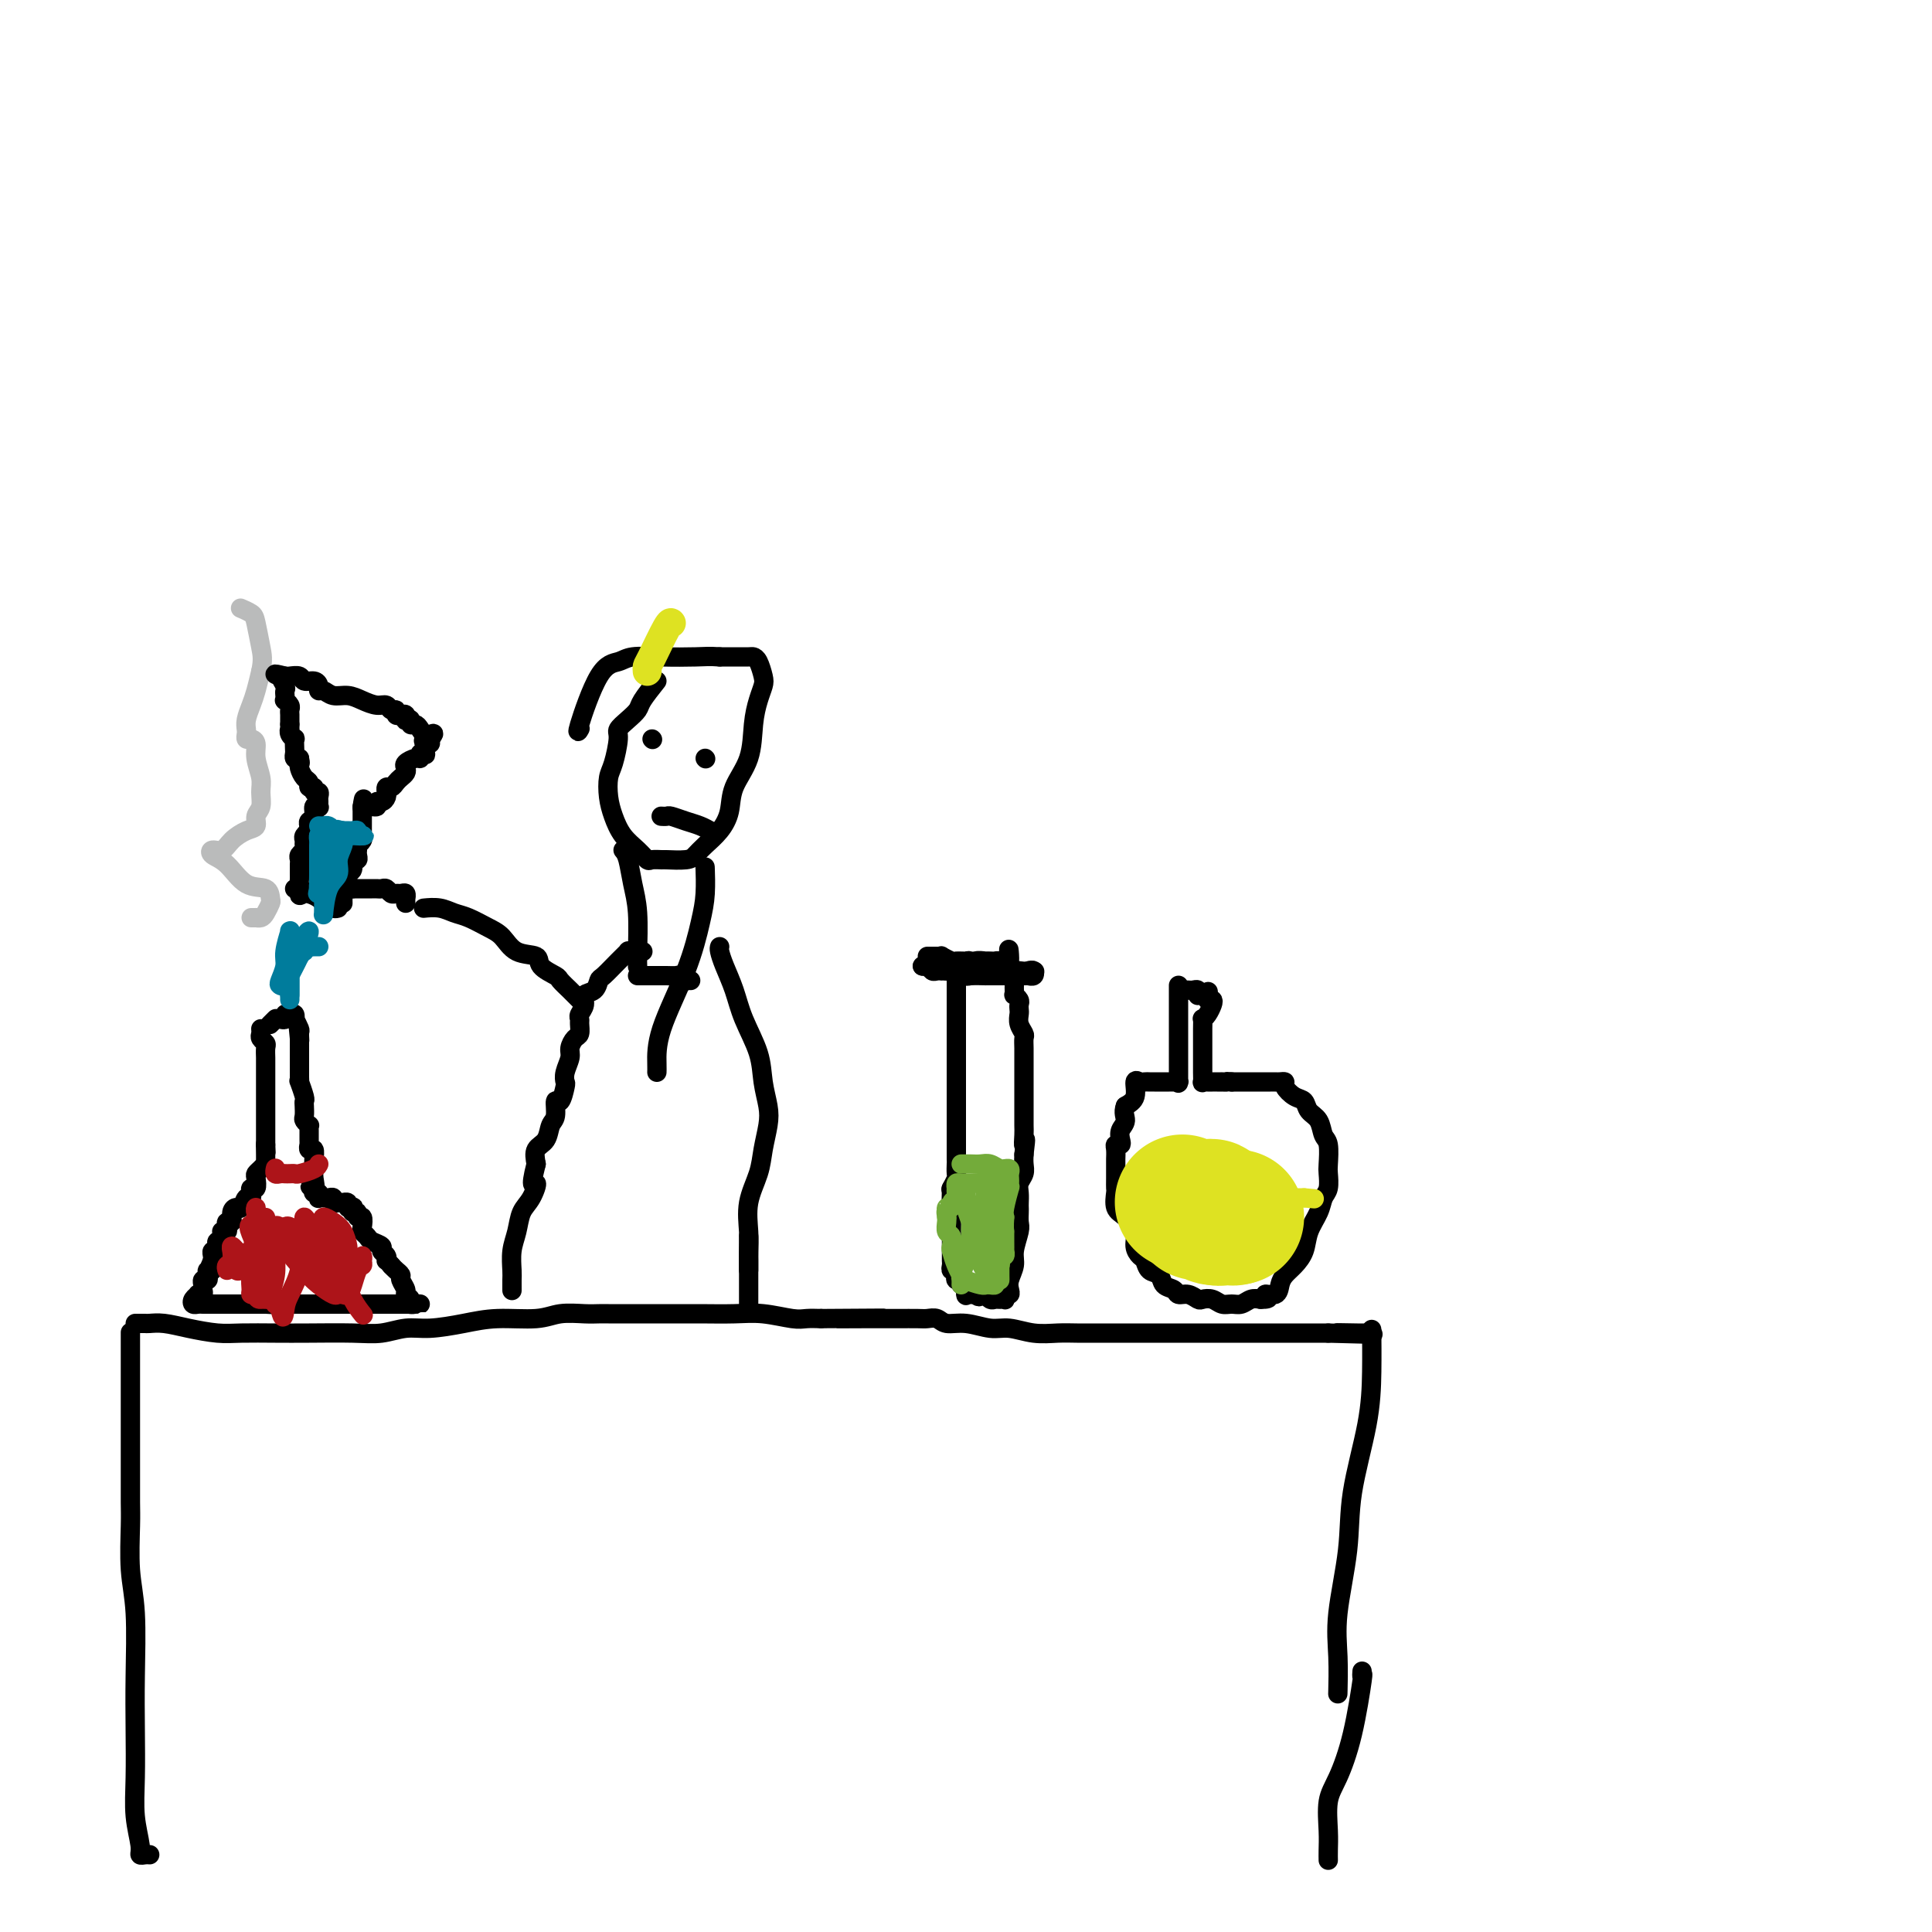 <svg viewBox='0 0 400 400' version='1.1' xmlns='http://www.w3.org/2000/svg' xmlns:xlink='http://www.w3.org/1999/xlink'><g fill='none' stroke='#000000' stroke-width='4' stroke-linecap='round' stroke-linejoin='round'><path d='M31,384c-0.301,-0.025 -0.603,-0.049 -1,0c-0.397,0.049 -0.891,0.173 -1,0c-0.109,-0.173 0.167,-0.643 0,-2c-0.167,-1.357 -0.776,-3.599 -1,-6c-0.224,-2.401 -0.064,-4.959 0,-8c0.064,-3.041 0.031,-6.564 0,-10c-0.031,-3.436 -0.061,-6.784 0,-11c0.061,-4.216 0.212,-9.300 0,-13c-0.212,-3.700 -0.789,-6.017 -1,-9c-0.211,-2.983 -0.057,-6.631 0,-9c0.057,-2.369 0.015,-3.459 0,-5c-0.015,-1.541 -0.004,-3.534 0,-5c0.004,-1.466 0.001,-2.403 0,-4c-0.001,-1.597 -0.000,-3.852 0,-6c0.000,-2.148 0.000,-4.189 0,-6c-0.000,-1.811 -0.000,-3.393 0,-5c0.000,-1.607 0.000,-3.240 0,-4c-0.000,-0.760 -0.000,-0.648 0,-1c0.000,-0.352 0.000,-1.166 0,-2c-0.000,-0.834 -0.000,-1.686 0,-2c0.000,-0.314 0.000,-0.090 0,0c-0.000,0.090 -0.000,0.045 0,0'/><path d='M28,274c0.323,0.002 0.647,0.003 1,0c0.353,-0.003 0.737,-0.011 1,0c0.263,0.011 0.405,0.041 1,0c0.595,-0.041 1.641,-0.155 3,0c1.359,0.155 3.030,0.577 5,1c1.970,0.423 4.238,0.845 6,1c1.762,0.155 3.019,0.043 5,0c1.981,-0.043 4.686,-0.015 7,0c2.314,0.015 4.237,0.019 7,0c2.763,-0.019 6.365,-0.060 9,0c2.635,0.060 4.301,0.222 6,0c1.699,-0.222 3.430,-0.829 5,-1c1.570,-0.171 2.978,0.094 5,0c2.022,-0.094 4.660,-0.547 7,-1c2.340,-0.453 4.384,-0.906 7,-1c2.616,-0.094 5.804,0.171 8,0c2.196,-0.171 3.401,-0.778 5,-1c1.599,-0.222 3.594,-0.060 5,0c1.406,0.060 2.224,0.016 3,0c0.776,-0.016 1.512,-0.004 2,0c0.488,0.004 0.730,0.001 1,0c0.270,-0.001 0.569,-0.000 1,0c0.431,0.000 0.995,0.000 2,0c1.005,-0.000 2.451,-0.001 4,0c1.549,0.001 3.202,0.004 5,0c1.798,-0.004 3.741,-0.015 6,0c2.259,0.015 4.835,0.057 7,0c2.165,-0.057 3.921,-0.211 6,0c2.079,0.211 4.483,0.788 6,1c1.517,0.212 2.148,0.061 3,0c0.852,-0.061 1.926,-0.030 3,0'/><path d='M170,273c22.913,-0.155 9.197,-0.042 5,0c-4.197,0.042 1.126,0.011 4,0c2.874,-0.011 3.298,-0.004 4,0c0.702,0.004 1.681,0.005 3,0c1.319,-0.005 2.977,-0.017 4,0c1.023,0.017 1.411,0.061 2,0c0.589,-0.061 1.381,-0.228 2,0c0.619,0.228 1.067,0.849 2,1c0.933,0.151 2.353,-0.170 4,0c1.647,0.170 3.521,0.830 5,1c1.479,0.170 2.562,-0.151 4,0c1.438,0.151 3.231,0.772 5,1c1.769,0.228 3.515,0.061 5,0c1.485,-0.061 2.710,-0.016 4,0c1.290,0.016 2.645,0.004 4,0c1.355,-0.004 2.711,-0.001 4,0c1.289,0.001 2.512,0.000 4,0c1.488,-0.000 3.241,-0.000 5,0c1.759,0.000 3.523,0.000 5,0c1.477,-0.000 2.665,-0.000 4,0c1.335,0.000 2.816,0.000 4,0c1.184,-0.000 2.071,-0.000 3,0c0.929,0.000 1.900,0.000 3,0c1.100,-0.000 2.328,-0.000 3,0c0.672,0.000 0.788,0.000 1,0c0.212,-0.000 0.519,-0.000 1,0c0.481,0.000 1.137,0.000 2,0c0.863,-0.000 1.932,-0.000 3,0c1.068,0.000 2.134,0.000 3,0c0.866,-0.000 1.533,-0.000 2,0c0.467,0.000 0.733,0.000 1,0'/><path d='M275,276c16.790,0.464 6.264,0.124 3,0c-3.264,-0.124 0.733,-0.033 3,0c2.267,0.033 2.803,0.009 3,0c0.197,-0.009 0.056,-0.003 0,0c-0.056,0.003 -0.028,0.001 0,0'/><path d='M284,276c-0.007,-0.666 -0.014,-1.333 0,0c0.014,1.333 0.049,4.664 0,8c-0.049,3.336 -0.181,6.675 -1,11c-0.819,4.325 -2.325,9.636 -3,14c-0.675,4.364 -0.521,7.780 -1,12c-0.479,4.220 -1.592,9.245 -2,13c-0.408,3.755 -0.110,6.242 0,9c0.110,2.758 0.031,5.788 0,7c-0.031,1.212 -0.016,0.606 0,0'/><path d='M282,346c-0.041,0.578 -0.081,1.156 0,1c0.081,-0.156 0.285,-1.046 0,1c-0.285,2.046 -1.057,7.027 -2,11c-0.943,3.973 -2.057,6.939 -3,9c-0.943,2.061 -1.717,3.218 -2,5c-0.283,1.782 -0.076,4.189 0,6c0.076,1.811 0.020,3.026 0,4c-0.020,0.974 -0.006,1.707 0,2c0.006,0.293 0.003,0.147 0,0'/><path d='M54,213c0.030,0.335 0.061,0.671 0,1c-0.061,0.329 -0.212,0.652 0,1c0.212,0.348 0.789,0.722 1,1c0.211,0.278 0.057,0.459 0,1c-0.057,0.541 -0.015,1.442 0,2c0.015,0.558 0.004,0.775 0,1c-0.004,0.225 -0.001,0.459 0,1c0.001,0.541 0.000,1.387 0,2c-0.000,0.613 -0.000,0.991 0,1c0.000,0.009 0.000,-0.352 0,0c-0.000,0.352 -0.000,1.418 0,2c0.000,0.582 0.000,0.681 0,1c-0.000,0.319 -0.000,0.859 0,1c0.000,0.141 0.000,-0.117 0,0c-0.000,0.117 -0.000,0.610 0,1c0.000,0.390 0.000,0.678 0,1c-0.000,0.322 -0.000,0.678 0,1c0.000,0.322 0.000,0.611 0,1c-0.000,0.389 -0.000,0.878 0,1c0.000,0.122 0.000,-0.122 0,0c-0.000,0.122 -0.000,0.610 0,1c0.000,0.390 0.000,0.682 0,1c-0.000,0.318 -0.000,0.662 0,1c0.000,0.338 0.000,0.669 0,1'/><path d='M55,237c0.155,3.603 0.042,0.611 0,0c-0.042,-0.611 -0.014,1.160 0,2c0.014,0.840 0.014,0.750 0,1c-0.014,0.250 -0.043,0.839 0,1c0.043,0.161 0.156,-0.107 0,0c-0.156,0.107 -0.581,0.588 -1,1c-0.419,0.412 -0.830,0.754 -1,1c-0.170,0.246 -0.097,0.396 0,1c0.097,0.604 0.219,1.662 0,2c-0.219,0.338 -0.780,-0.045 -1,0c-0.220,0.045 -0.100,0.519 0,1c0.100,0.481 0.180,0.968 0,1c-0.180,0.032 -0.622,-0.390 -1,0c-0.378,0.390 -0.694,1.592 -1,2c-0.306,0.408 -0.604,0.021 -1,0c-0.396,-0.021 -0.890,0.324 -1,1c-0.110,0.676 0.163,1.684 0,2c-0.163,0.316 -0.762,-0.060 -1,0c-0.238,0.060 -0.117,0.555 0,1c0.117,0.445 0.228,0.841 0,1c-0.228,0.159 -0.797,0.080 -1,0c-0.203,-0.080 -0.041,-0.162 0,0c0.041,0.162 -0.041,0.569 0,1c0.041,0.431 0.203,0.885 0,1c-0.203,0.115 -0.772,-0.110 -1,0c-0.228,0.110 -0.113,0.554 0,1c0.113,0.446 0.226,0.893 0,1c-0.226,0.107 -0.792,-0.125 -1,0c-0.208,0.125 -0.060,0.607 0,1c0.060,0.393 0.030,0.696 0,1'/><path d='M44,261c-1.718,3.875 -0.512,1.564 0,1c0.512,-0.564 0.329,0.619 0,1c-0.329,0.381 -0.806,-0.038 -1,0c-0.194,0.038 -0.105,0.535 0,1c0.105,0.465 0.225,0.899 0,1c-0.225,0.101 -0.796,-0.130 -1,0c-0.204,0.130 -0.040,0.623 0,1c0.040,0.377 -0.046,0.640 0,1c0.046,0.360 0.222,0.818 0,1c-0.222,0.182 -0.841,0.087 -1,0c-0.159,-0.087 0.143,-0.167 0,0c-0.143,0.167 -0.729,0.581 -1,1c-0.271,0.419 -0.226,0.844 0,1c0.226,0.156 0.633,0.042 1,0c0.367,-0.042 0.692,-0.011 1,0c0.308,0.011 0.597,0.003 1,0c0.403,-0.003 0.919,-0.001 1,0c0.081,0.001 -0.274,0.000 0,0c0.274,-0.000 1.176,-0.000 2,0c0.824,0.000 1.569,0.000 2,0c0.431,-0.000 0.549,-0.000 1,0c0.451,0.000 1.234,0.000 2,0c0.766,-0.000 1.514,-0.000 2,0c0.486,0.000 0.710,0.000 1,0c0.290,-0.000 0.645,-0.000 1,0'/><path d='M55,270c2.483,0.155 1.190,0.041 1,0c-0.190,-0.041 0.721,-0.011 1,0c0.279,0.011 -0.075,0.003 0,0c0.075,-0.003 0.580,-0.001 1,0c0.420,0.001 0.757,0.000 1,0c0.243,-0.000 0.394,-0.000 1,0c0.606,0.000 1.668,0.000 2,0c0.332,-0.000 -0.064,-0.000 0,0c0.064,0.000 0.590,0.000 1,0c0.410,-0.000 0.705,-0.000 1,0c0.295,0.000 0.589,0.000 1,0c0.411,-0.000 0.940,-0.000 1,0c0.060,0.000 -0.349,0.000 0,0c0.349,-0.000 1.454,-0.000 2,0c0.546,0.000 0.532,0.000 1,0c0.468,-0.000 1.417,-0.000 2,0c0.583,0.000 0.800,0.000 1,0c0.200,-0.000 0.382,-0.000 1,0c0.618,0.000 1.671,0.000 2,0c0.329,-0.000 -0.067,-0.000 0,0c0.067,0.000 0.596,0.000 1,0c0.404,-0.000 0.682,-0.000 1,0c0.318,0.000 0.676,0.000 1,0c0.324,0.000 0.613,0.000 1,0c0.387,0.000 0.874,0.000 1,0c0.126,0.000 -0.107,0.000 0,0c0.107,0.000 0.553,0.000 1,0'/><path d='M81,270c4.201,-0.000 1.703,-0.000 1,0c-0.703,0.000 0.391,0.000 1,0c0.609,-0.000 0.735,-0.000 1,0c0.265,0.000 0.669,0.001 1,0c0.331,-0.001 0.587,-0.003 1,0c0.413,0.003 0.982,0.012 1,0c0.018,-0.012 -0.516,-0.044 -1,0c-0.484,0.044 -0.918,0.163 -1,0c-0.082,-0.163 0.189,-0.607 0,-1c-0.189,-0.393 -0.838,-0.735 -1,-1c-0.162,-0.265 0.164,-0.452 0,-1c-0.164,-0.548 -0.817,-1.456 -1,-2c-0.183,-0.544 0.105,-0.723 0,-1c-0.105,-0.277 -0.601,-0.650 -1,-1c-0.399,-0.350 -0.699,-0.675 -1,-1'/><path d='M81,262c-1.173,-1.416 -1.106,-0.957 -1,-1c0.106,-0.043 0.250,-0.589 0,-1c-0.250,-0.411 -0.894,-0.688 -1,-1c-0.106,-0.312 0.325,-0.660 0,-1c-0.325,-0.340 -1.407,-0.673 -2,-1c-0.593,-0.327 -0.699,-0.647 -1,-1c-0.301,-0.353 -0.798,-0.740 -1,-1c-0.202,-0.260 -0.110,-0.394 0,-1c0.110,-0.606 0.240,-1.683 0,-2c-0.240,-0.317 -0.848,0.125 -1,0c-0.152,-0.125 0.151,-0.817 0,-1c-0.151,-0.183 -0.757,0.143 -1,0c-0.243,-0.143 -0.122,-0.756 0,-1c0.122,-0.244 0.244,-0.118 0,0c-0.244,0.118 -0.853,0.227 -1,0c-0.147,-0.227 0.167,-0.792 0,-1c-0.167,-0.208 -0.814,-0.060 -1,0c-0.186,0.060 0.091,0.030 0,0c-0.091,-0.030 -0.549,-0.061 -1,0c-0.451,0.061 -0.895,0.212 -1,0c-0.105,-0.212 0.129,-0.788 0,-1c-0.129,-0.212 -0.622,-0.061 -1,0c-0.378,0.061 -0.641,0.031 -1,0c-0.359,-0.031 -0.814,-0.064 -1,0c-0.186,0.064 -0.101,0.223 0,0c0.101,-0.223 0.220,-0.829 0,-1c-0.220,-0.171 -0.777,0.094 -1,0c-0.223,-0.094 -0.111,-0.547 0,-1'/><path d='M65,246c-1.547,-0.836 -0.415,0.076 0,0c0.415,-0.076 0.112,-1.138 0,-2c-0.112,-0.862 -0.034,-1.522 0,-2c0.034,-0.478 0.023,-0.773 0,-1c-0.023,-0.227 -0.059,-0.386 0,-1c0.059,-0.614 0.212,-1.684 0,-2c-0.212,-0.316 -0.789,0.123 -1,0c-0.211,-0.123 -0.057,-0.806 0,-1c0.057,-0.194 0.015,0.102 0,0c-0.015,-0.102 -0.003,-0.601 0,-1c0.003,-0.399 -0.003,-0.699 0,-1c0.003,-0.301 0.015,-0.605 0,-1c-0.015,-0.395 -0.056,-0.883 0,-1c0.056,-0.117 0.211,0.137 0,0c-0.211,-0.137 -0.788,-0.664 -1,-1c-0.212,-0.336 -0.061,-0.480 0,-1c0.061,-0.520 0.030,-1.417 0,-2c-0.030,-0.583 -0.061,-0.852 0,-1c0.061,-0.148 0.212,-0.176 0,-1c-0.212,-0.824 -0.789,-2.444 -1,-3c-0.211,-0.556 -0.057,-0.047 0,0c0.057,0.047 0.015,-0.369 0,-1c-0.015,-0.631 -0.004,-1.479 0,-2c0.004,-0.521 0.001,-0.717 0,-1c-0.001,-0.283 -0.000,-0.653 0,-1c0.000,-0.347 0.000,-0.670 0,-1c-0.000,-0.330 -0.000,-0.666 0,-1c0.000,-0.334 0.000,-0.667 0,-1c-0.000,-0.333 -0.000,-0.667 0,-1'/><path d='M62,215c-0.460,-4.742 -0.109,-1.098 0,0c0.109,1.098 -0.023,-0.351 0,-1c0.023,-0.649 0.199,-0.499 0,-1c-0.199,-0.501 -0.775,-1.652 -1,-2c-0.225,-0.348 -0.098,0.107 0,0c0.098,-0.107 0.167,-0.775 0,-1c-0.167,-0.225 -0.570,-0.008 -1,0c-0.430,0.008 -0.886,-0.194 -1,0c-0.114,0.194 0.114,0.783 0,1c-0.114,0.217 -0.570,0.062 -1,0c-0.430,-0.062 -0.833,-0.030 -1,0c-0.167,0.030 -0.096,0.060 0,0c0.096,-0.060 0.218,-0.208 0,0c-0.218,0.208 -0.777,0.774 -1,1c-0.223,0.226 -0.112,0.113 0,0'/></g>
<g fill='none' stroke='#AD1419' stroke-width='4' stroke-linecap='round' stroke-linejoin='round'><path d='M57,242c0.024,-0.113 0.048,-0.226 0,0c-0.048,0.226 -0.167,0.793 0,1c0.167,0.207 0.620,0.056 1,0c0.380,-0.056 0.686,-0.018 1,0c0.314,0.018 0.634,0.015 1,0c0.366,-0.015 0.778,-0.043 1,0c0.222,0.043 0.255,0.156 1,0c0.745,-0.156 2.200,-0.580 3,-1c0.800,-0.420 0.943,-0.834 1,-1c0.057,-0.166 0.029,-0.083 0,0'/><path d='M47,263c-0.114,-0.373 -0.228,-0.746 0,-1c0.228,-0.254 0.797,-0.390 1,-1c0.203,-0.610 0.040,-1.696 0,-2c-0.040,-0.304 0.042,0.173 0,0c-0.042,-0.173 -0.208,-0.995 0,-1c0.208,-0.005 0.791,0.808 1,1c0.209,0.192 0.046,-0.235 0,0c-0.046,0.235 0.026,1.134 0,2c-0.026,0.866 -0.151,1.700 0,2c0.151,0.300 0.579,0.068 1,0c0.421,-0.068 0.834,0.029 1,0c0.166,-0.029 0.083,-0.185 0,0c-0.083,0.185 -0.167,0.709 0,0c0.167,-0.709 0.583,-2.652 1,-4c0.417,-1.348 0.833,-2.099 1,-3c0.167,-0.901 0.083,-1.950 0,-3'/><path d='M53,253c0.929,-1.915 0.250,-1.703 0,-2c-0.250,-0.297 -0.071,-1.104 0,-1c0.071,0.104 0.033,1.120 0,2c-0.033,0.880 -0.062,1.623 0,3c0.062,1.377 0.217,3.388 0,5c-0.217,1.612 -0.804,2.824 -1,4c-0.196,1.176 -0.001,2.317 0,3c0.001,0.683 -0.193,0.907 0,1c0.193,0.093 0.774,0.054 1,0c0.226,-0.054 0.099,-0.122 0,-1c-0.099,-0.878 -0.170,-2.566 0,-4c0.170,-1.434 0.581,-2.615 1,-4c0.419,-1.385 0.844,-2.973 1,-4c0.156,-1.027 0.041,-1.493 0,-2c-0.041,-0.507 -0.008,-1.055 0,-1c0.008,0.055 -0.008,0.712 0,2c0.008,1.288 0.040,3.206 0,5c-0.040,1.794 -0.152,3.464 0,5c0.152,1.536 0.566,2.937 1,4c0.434,1.063 0.886,1.786 1,2c0.114,0.214 -0.110,-0.082 0,0c0.110,0.082 0.555,0.541 1,1'/><path d='M58,271c0.662,3.057 0.819,1.199 1,0c0.181,-1.199 0.388,-1.739 1,-3c0.612,-1.261 1.628,-3.242 2,-5c0.372,-1.758 0.100,-3.294 0,-4c-0.100,-0.706 -0.027,-0.583 0,-1c0.027,-0.417 0.007,-1.374 0,-2c-0.007,-0.626 0.000,-0.922 0,-1c-0.000,-0.078 -0.007,0.062 0,0c0.007,-0.062 0.028,-0.325 0,0c-0.028,0.325 -0.106,1.240 0,2c0.106,0.760 0.395,1.367 1,2c0.605,0.633 1.525,1.292 2,2c0.475,0.708 0.504,1.466 1,2c0.496,0.534 1.457,0.844 2,1c0.543,0.156 0.667,0.158 1,0c0.333,-0.158 0.874,-0.478 1,-1c0.126,-0.522 -0.162,-1.248 0,-2c0.162,-0.752 0.775,-1.529 1,-2c0.225,-0.471 0.063,-0.634 0,-1c-0.063,-0.366 -0.027,-0.933 0,-1c0.027,-0.067 0.046,0.367 0,1c-0.046,0.633 -0.156,1.467 0,2c0.156,0.533 0.578,0.767 1,1'/><path d='M72,261c0.106,0.690 -0.129,0.914 0,1c0.129,0.086 0.623,0.033 1,0c0.377,-0.033 0.638,-0.045 1,0c0.362,0.045 0.826,0.147 1,0c0.174,-0.147 0.058,-0.541 0,-1c-0.058,-0.459 -0.057,-0.981 0,-1c0.057,-0.019 0.169,0.464 0,1c-0.169,0.536 -0.619,1.124 -1,2c-0.381,0.876 -0.694,2.038 -1,3c-0.306,0.962 -0.605,1.723 -1,2c-0.395,0.277 -0.885,0.069 -1,0c-0.115,-0.069 0.144,-0.000 0,0c-0.144,0.000 -0.692,-0.069 -1,0c-0.308,0.069 -0.376,0.275 -1,0c-0.624,-0.275 -1.803,-1.032 -3,-2c-1.197,-0.968 -2.412,-2.149 -4,-4c-1.588,-1.851 -3.549,-4.372 -5,-6c-1.451,-1.628 -2.391,-2.361 -3,-3c-0.609,-0.639 -0.888,-1.182 -1,-1c-0.112,0.182 -0.056,1.091 0,2'/><path d='M53,254c-2.788,-1.486 -0.758,1.798 0,4c0.758,2.202 0.246,3.322 0,5c-0.246,1.678 -0.225,3.913 0,5c0.225,1.087 0.652,1.026 1,1c0.348,-0.026 0.615,-0.016 1,0c0.385,0.016 0.888,0.038 1,0c0.112,-0.038 -0.167,-0.137 0,-1c0.167,-0.863 0.780,-2.490 1,-4c0.220,-1.510 0.048,-2.902 0,-4c-0.048,-1.098 0.028,-1.903 0,-3c-0.028,-1.097 -0.159,-2.485 0,-3c0.159,-0.515 0.610,-0.155 1,0c0.390,0.155 0.720,0.107 1,0c0.280,-0.107 0.509,-0.273 1,0c0.491,0.273 1.242,0.985 2,2c0.758,1.015 1.523,2.334 2,3c0.477,0.666 0.665,0.680 1,1c0.335,0.320 0.815,0.945 1,1c0.185,0.055 0.074,-0.459 0,-1c-0.074,-0.541 -0.111,-1.109 0,-2c0.111,-0.891 0.370,-2.105 0,-3c-0.370,-0.895 -1.369,-1.472 -2,-2c-0.631,-0.528 -0.895,-1.008 -1,-1c-0.105,0.008 -0.053,0.504 0,1'/><path d='M63,253c-0.374,-1.161 0.191,-0.062 1,1c0.809,1.062 1.863,2.089 3,3c1.137,0.911 2.358,1.707 3,2c0.642,0.293 0.706,0.083 1,0c0.294,-0.083 0.819,-0.039 1,0c0.181,0.039 0.016,0.072 0,0c-0.016,-0.072 0.115,-0.251 0,-1c-0.115,-0.749 -0.477,-2.070 -1,-3c-0.523,-0.930 -1.209,-1.468 -2,-2c-0.791,-0.532 -1.688,-1.057 -2,-1c-0.312,0.057 -0.039,0.695 0,1c0.039,0.305 -0.156,0.276 0,1c0.156,0.724 0.662,2.201 1,4c0.338,1.799 0.508,3.918 1,5c0.492,1.082 1.307,1.125 2,2c0.693,0.875 1.263,2.582 2,4c0.737,1.418 1.639,2.548 2,3c0.361,0.452 0.180,0.226 0,0'/></g>
<g fill='none' stroke='#BABBBB' stroke-width='4' stroke-linecap='round' stroke-linejoin='round'><path d='M52,190c0.447,0.004 0.894,0.008 1,0c0.106,-0.008 -0.129,-0.028 0,0c0.129,0.028 0.622,0.105 1,0c0.378,-0.105 0.639,-0.393 1,-1c0.361,-0.607 0.820,-1.535 1,-2c0.180,-0.465 0.080,-0.467 0,-1c-0.080,-0.533 -0.138,-1.597 -1,-2c-0.862,-0.403 -2.526,-0.145 -4,-1c-1.474,-0.855 -2.758,-2.823 -4,-4c-1.242,-1.177 -2.443,-1.562 -3,-2c-0.557,-0.438 -0.471,-0.928 0,-1c0.471,-0.072 1.326,0.276 2,0c0.674,-0.276 1.165,-1.175 2,-2c0.835,-0.825 2.013,-1.575 3,-2c0.987,-0.425 1.782,-0.524 2,-1c0.218,-0.476 -0.142,-1.327 0,-2c0.142,-0.673 0.785,-1.168 1,-2c0.215,-0.832 0.002,-2.003 0,-3c-0.002,-0.997 0.206,-1.822 0,-3c-0.206,-1.178 -0.826,-2.711 -1,-4c-0.174,-1.289 0.097,-2.334 0,-3c-0.097,-0.666 -0.563,-0.954 -1,-1c-0.437,-0.046 -0.846,0.150 -1,0c-0.154,-0.150 -0.052,-0.647 0,-1c0.052,-0.353 0.055,-0.561 0,-1c-0.055,-0.439 -0.170,-1.107 0,-2c0.170,-0.893 0.623,-2.010 1,-3c0.377,-0.990 0.679,-1.854 1,-3c0.321,-1.146 0.660,-2.573 1,-4'/><path d='M54,139c0.517,-2.404 0.310,-3.415 0,-5c-0.310,-1.585 -0.722,-3.744 -1,-5c-0.278,-1.256 -0.421,-1.607 -1,-2c-0.579,-0.393 -1.594,-0.826 -2,-1c-0.406,-0.174 -0.203,-0.087 0,0'/></g>
<g fill='none' stroke='#000000' stroke-width='4' stroke-linecap='round' stroke-linejoin='round'><path d='M136,141c-1.199,1.510 -2.397,3.021 -3,4c-0.603,0.979 -0.609,1.428 -1,2c-0.391,0.572 -1.166,1.268 -2,2c-0.834,0.732 -1.727,1.500 -2,2c-0.273,0.500 0.073,0.730 0,2c-0.073,1.270 -0.564,3.579 -1,5c-0.436,1.421 -0.815,1.956 -1,3c-0.185,1.044 -0.176,2.599 0,4c0.176,1.401 0.518,2.648 1,4c0.482,1.352 1.103,2.807 2,4c0.897,1.193 2.069,2.123 3,3c0.931,0.877 1.622,1.700 2,2c0.378,0.300 0.443,0.078 1,0c0.557,-0.078 1.604,-0.012 2,0c0.396,0.012 0.140,-0.029 1,0c0.860,0.029 2.837,0.130 4,0c1.163,-0.130 1.514,-0.490 2,-1c0.486,-0.510 1.107,-1.169 2,-2c0.893,-0.831 2.056,-1.835 3,-3c0.944,-1.165 1.667,-2.493 2,-4c0.333,-1.507 0.275,-3.195 1,-5c0.725,-1.805 2.234,-3.728 3,-6c0.766,-2.272 0.791,-4.892 1,-7c0.209,-2.108 0.603,-3.703 1,-5c0.397,-1.297 0.799,-2.295 1,-3c0.201,-0.705 0.203,-1.117 0,-2c-0.203,-0.883 -0.610,-2.237 -1,-3c-0.390,-0.763 -0.764,-0.937 -1,-1c-0.236,-0.063 -0.333,-0.017 -1,0c-0.667,0.017 -1.905,0.005 -3,0c-1.095,-0.005 -2.048,-0.002 -3,0'/><path d='M149,136c-2.033,-0.159 -3.116,-0.055 -5,0c-1.884,0.055 -4.569,0.062 -7,0c-2.431,-0.062 -4.609,-0.192 -6,0c-1.391,0.192 -1.994,0.706 -3,1c-1.006,0.294 -2.414,0.367 -4,3c-1.586,2.633 -3.350,7.824 -4,10c-0.650,2.176 -0.186,1.336 0,1c0.186,-0.336 0.093,-0.168 0,0'/><path d='M129,176c0.340,0.403 0.679,0.805 1,2c0.321,1.195 0.622,3.182 1,5c0.378,1.818 0.833,3.467 1,6c0.167,2.533 0.045,5.951 0,8c-0.045,2.049 -0.013,2.728 0,3c0.013,0.272 0.006,0.136 0,0'/><path d='M146,180c-0.016,-0.443 -0.033,-0.886 0,0c0.033,0.886 0.114,3.102 0,5c-0.114,1.898 -0.423,3.479 -1,6c-0.577,2.521 -1.423,5.982 -3,10c-1.577,4.018 -3.887,8.592 -5,12c-1.113,3.408 -1.030,5.648 -1,7c0.030,1.352 0.009,1.815 0,2c-0.009,0.185 -0.004,0.093 0,0'/><path d='M133,197c0.092,-0.001 0.184,-0.001 0,0c-0.184,0.001 -0.642,0.005 -1,0c-0.358,-0.005 -0.614,-0.019 -1,0c-0.386,0.019 -0.902,0.070 -1,0c-0.098,-0.070 0.221,-0.260 0,0c-0.221,0.260 -0.981,0.972 -2,2c-1.019,1.028 -2.296,2.372 -3,3c-0.704,0.628 -0.833,0.539 -1,1c-0.167,0.461 -0.370,1.472 -1,2c-0.630,0.528 -1.686,0.574 -2,1c-0.314,0.426 0.113,1.231 0,2c-0.113,0.769 -0.765,1.500 -1,2c-0.235,0.500 -0.053,0.767 0,1c0.053,0.233 -0.023,0.432 0,1c0.023,0.568 0.146,1.507 0,2c-0.146,0.493 -0.561,0.542 -1,1c-0.439,0.458 -0.901,1.325 -1,2c-0.099,0.675 0.167,1.160 0,2c-0.167,0.840 -0.767,2.037 -1,3c-0.233,0.963 -0.100,1.694 0,2c0.100,0.306 0.167,0.188 0,1c-0.167,0.812 -0.568,2.553 -1,3c-0.432,0.447 -0.894,-0.401 -1,0c-0.106,0.401 0.143,2.049 0,3c-0.143,0.951 -0.677,1.203 -1,2c-0.323,0.797 -0.433,2.138 -1,3c-0.567,0.862 -1.591,1.246 -2,2c-0.409,0.754 -0.205,1.877 0,3'/><path d='M111,241c-1.516,5.864 -0.305,4.024 0,4c0.305,-0.024 -0.297,1.769 -1,3c-0.703,1.231 -1.509,1.901 -2,3c-0.491,1.099 -0.667,2.628 -1,4c-0.333,1.372 -0.821,2.589 -1,4c-0.179,1.411 -0.048,3.017 0,4c0.048,0.983 0.013,1.341 0,2c-0.013,0.659 -0.004,1.617 0,2c0.004,0.383 0.002,0.192 0,0'/><path d='M149,196c-0.063,0.198 -0.125,0.397 0,1c0.125,0.603 0.439,1.612 1,3c0.561,1.388 1.369,3.155 2,5c0.631,1.845 1.084,3.770 2,6c0.916,2.230 2.295,4.767 3,7c0.705,2.233 0.737,4.164 1,6c0.263,1.836 0.756,3.578 1,5c0.244,1.422 0.237,2.526 0,4c-0.237,1.474 -0.705,3.319 -1,5c-0.295,1.681 -0.419,3.200 -1,5c-0.581,1.800 -1.620,3.883 -2,6c-0.380,2.117 -0.102,4.270 0,6c0.102,1.730 0.027,3.038 0,4c-0.027,0.962 -0.007,1.577 0,2c0.007,0.423 0.002,0.652 0,1c-0.002,0.348 -0.001,0.814 0,1c0.001,0.186 0.000,0.093 0,0'/><path d='M120,207c-0.368,-0.365 -0.737,-0.730 -1,-1c-0.263,-0.270 -0.421,-0.444 -1,-1c-0.579,-0.556 -1.579,-1.495 -2,-2c-0.421,-0.505 -0.262,-0.576 -1,-1c-0.738,-0.424 -2.374,-1.201 -3,-2c-0.626,-0.799 -0.243,-1.618 -1,-2c-0.757,-0.382 -2.653,-0.326 -4,-1c-1.347,-0.674 -2.145,-2.079 -3,-3c-0.855,-0.921 -1.767,-1.357 -3,-2c-1.233,-0.643 -2.786,-1.493 -4,-2c-1.214,-0.507 -2.088,-0.672 -3,-1c-0.912,-0.328 -1.861,-0.819 -3,-1c-1.139,-0.181 -2.468,-0.052 -3,0c-0.532,0.052 -0.266,0.026 0,0'/><path d='M84,187c0.006,-0.453 0.013,-0.906 0,-1c-0.013,-0.094 -0.045,0.172 0,0c0.045,-0.172 0.167,-0.782 0,-1c-0.167,-0.218 -0.622,-0.044 -1,0c-0.378,0.044 -0.679,-0.041 -1,0c-0.321,0.041 -0.664,0.207 -1,0c-0.336,-0.207 -0.667,-0.788 -1,-1c-0.333,-0.212 -0.668,-0.057 -1,0c-0.332,0.057 -0.663,0.015 -1,0c-0.337,-0.015 -0.682,-0.004 -1,0c-0.318,0.004 -0.610,0.001 -1,0c-0.390,-0.001 -0.878,-0.000 -1,0c-0.122,0.000 0.121,0.000 0,0c-0.121,-0.000 -0.606,-0.000 -1,0c-0.394,0.000 -0.697,0.000 -1,0'/><path d='M73,184c-1.833,-0.500 -0.917,-0.250 0,0'/><path d='M71,187c-0.009,-0.336 -0.018,-0.671 0,-1c0.018,-0.329 0.061,-0.650 0,-1c-0.061,-0.350 -0.228,-0.728 0,-1c0.228,-0.272 0.849,-0.436 1,-1c0.151,-0.564 -0.170,-1.527 0,-2c0.170,-0.473 0.830,-0.455 1,-1c0.170,-0.545 -0.150,-1.653 0,-2c0.150,-0.347 0.771,0.065 1,0c0.229,-0.065 0.065,-0.609 0,-1c-0.065,-0.391 -0.032,-0.630 0,-1c0.032,-0.370 0.061,-0.872 0,-1c-0.061,-0.128 -0.212,0.120 0,0c0.212,-0.120 0.789,-0.606 1,-1c0.211,-0.394 0.057,-0.697 0,-1c-0.057,-0.303 -0.015,-0.606 0,-1c0.015,-0.394 0.004,-0.879 0,-1c-0.004,-0.121 -0.001,0.122 0,0c0.001,-0.122 0.000,-0.610 0,-1c-0.000,-0.390 -0.000,-0.682 0,-1c0.000,-0.318 0.000,-0.662 0,-1c-0.000,-0.338 -0.000,-0.669 0,-1'/><path d='M75,167c0.591,-3.089 0.070,-0.813 0,0c-0.070,0.813 0.311,0.163 1,0c0.689,-0.163 1.687,0.163 2,0c0.313,-0.163 -0.060,-0.813 0,-1c0.060,-0.187 0.551,0.090 1,0c0.449,-0.090 0.855,-0.545 1,-1c0.145,-0.455 0.028,-0.910 0,-1c-0.028,-0.090 0.034,0.183 0,0c-0.034,-0.183 -0.163,-0.823 0,-1c0.163,-0.177 0.619,0.107 1,0c0.381,-0.107 0.689,-0.606 1,-1c0.311,-0.394 0.626,-0.684 1,-1c0.374,-0.316 0.808,-0.658 1,-1c0.192,-0.342 0.141,-0.684 0,-1c-0.141,-0.316 -0.374,-0.607 0,-1c0.374,-0.393 1.354,-0.888 2,-1c0.646,-0.112 0.957,0.158 1,0c0.043,-0.158 -0.181,-0.746 0,-1c0.181,-0.254 0.767,-0.176 1,0c0.233,0.176 0.114,0.449 0,0c-0.114,-0.449 -0.223,-1.621 0,-2c0.223,-0.379 0.778,0.035 1,0c0.222,-0.035 0.111,-0.517 0,-1'/><path d='M89,153c1.926,-2.194 -0.258,-0.678 -1,0c-0.742,0.678 -0.040,0.518 0,0c0.040,-0.518 -0.581,-1.393 -1,-2c-0.419,-0.607 -0.634,-0.946 -1,-1c-0.366,-0.054 -0.882,0.178 -1,0c-0.118,-0.178 0.162,-0.766 0,-1c-0.162,-0.234 -0.765,-0.114 -1,0c-0.235,0.114 -0.101,0.223 0,0c0.101,-0.223 0.167,-0.777 0,-1c-0.167,-0.223 -0.569,-0.116 -1,0c-0.431,0.116 -0.891,0.242 -1,0c-0.109,-0.242 0.134,-0.852 0,-1c-0.134,-0.148 -0.643,0.167 -1,0c-0.357,-0.167 -0.560,-0.814 -1,-1c-0.440,-0.186 -1.115,0.090 -2,0c-0.885,-0.090 -1.978,-0.545 -3,-1c-1.022,-0.455 -1.972,-0.909 -3,-1c-1.028,-0.091 -2.134,0.182 -3,0c-0.866,-0.182 -1.493,-0.818 -2,-1c-0.507,-0.182 -0.894,0.091 -1,0c-0.106,-0.091 0.070,-0.546 0,-1c-0.070,-0.454 -0.386,-0.906 -1,-1c-0.614,-0.094 -1.525,0.171 -2,0c-0.475,-0.171 -0.512,-0.777 -1,-1c-0.488,-0.223 -1.425,-0.064 -2,0c-0.575,0.064 -0.787,0.032 -1,0'/><path d='M59,140c-3.459,-0.899 -1.606,-0.147 -1,0c0.606,0.147 -0.033,-0.310 0,0c0.033,0.310 0.740,1.389 1,2c0.260,0.611 0.073,0.755 0,1c-0.073,0.245 -0.034,0.590 0,1c0.034,0.410 0.062,0.883 0,1c-0.062,0.117 -0.213,-0.122 0,0c0.213,0.122 0.789,0.606 1,1c0.211,0.394 0.057,0.697 0,1c-0.057,0.303 -0.015,0.607 0,1c0.015,0.393 0.004,0.875 0,1c-0.004,0.125 -0.001,-0.107 0,0c0.001,0.107 0.001,0.554 0,1'/><path d='M60,150c0.171,1.731 0.098,1.059 0,1c-0.098,-0.059 -0.222,0.495 0,1c0.222,0.505 0.791,0.962 1,1c0.209,0.038 0.059,-0.343 0,0c-0.059,0.343 -0.026,1.412 0,2c0.026,0.588 0.045,0.697 0,1c-0.045,0.303 -0.156,0.801 0,1c0.156,0.199 0.578,0.100 1,0'/><path d='M62,157c0.306,1.318 0.072,1.112 0,1c-0.072,-0.112 0.018,-0.131 0,0c-0.018,0.131 -0.144,0.412 0,1c0.144,0.588 0.559,1.482 1,2c0.441,0.518 0.906,0.660 1,1c0.094,0.340 -0.185,0.879 0,1c0.185,0.121 0.834,-0.175 1,0c0.166,0.175 -0.152,0.821 0,1c0.152,0.179 0.774,-0.109 1,0c0.226,0.109 0.057,0.616 0,1c-0.057,0.384 -0.000,0.646 0,1c0.000,0.354 -0.056,0.802 0,1c0.056,0.198 0.225,0.147 0,0c-0.225,-0.147 -0.844,-0.390 -1,0c-0.156,0.390 0.150,1.413 0,2c-0.150,0.587 -0.757,0.739 -1,1c-0.243,0.261 -0.121,0.630 0,1'/><path d='M64,171c-0.248,0.952 0.131,0.832 0,1c-0.131,0.168 -0.771,0.622 -1,1c-0.229,0.378 -0.047,0.679 0,1c0.047,0.321 -0.040,0.663 0,1c0.040,0.337 0.207,0.669 0,1c-0.207,0.331 -0.787,0.662 -1,1c-0.213,0.338 -0.057,0.682 0,1c0.057,0.318 0.015,0.610 0,1c-0.015,0.390 -0.004,0.878 0,1c0.004,0.122 0.002,-0.121 0,0c-0.002,0.121 -0.005,0.607 0,1c0.005,0.393 0.018,0.694 0,1c-0.018,0.306 -0.067,0.618 0,1c0.067,0.382 0.249,0.834 0,1c-0.249,0.166 -0.928,0.048 -1,0c-0.072,-0.048 0.464,-0.024 1,0'/><path d='M62,184c-0.252,2.194 0.117,1.180 1,1c0.883,-0.180 2.279,0.474 3,1c0.721,0.526 0.768,0.926 1,1c0.232,0.074 0.650,-0.176 1,0c0.350,0.176 0.633,0.778 1,1c0.367,0.222 0.819,0.063 1,0c0.181,-0.063 0.090,-0.032 0,0'/></g>
<g fill='none' stroke='#007C9C' stroke-width='4' stroke-linecap='round' stroke-linejoin='round'><path d='M66,196c-0.344,-0.007 -0.687,-0.014 -1,0c-0.313,0.014 -0.594,0.049 -1,0c-0.406,-0.049 -0.937,-0.181 -1,0c-0.063,0.181 0.341,0.676 0,1c-0.341,0.324 -1.428,0.477 -2,1c-0.572,0.523 -0.629,1.415 -1,2c-0.371,0.585 -1.056,0.861 -1,1c0.056,0.139 0.852,0.139 1,0c0.148,-0.139 -0.352,-0.419 0,-1c0.352,-0.581 1.556,-1.464 2,-2c0.444,-0.536 0.127,-0.725 0,-1c-0.127,-0.275 -0.063,-0.638 0,-1'/><path d='M62,196c0.713,-0.973 0.997,-0.907 1,-1c0.003,-0.093 -0.275,-0.347 0,-1c0.275,-0.653 1.104,-1.705 1,-1c-0.104,0.705 -1.139,3.169 -2,5c-0.861,1.831 -1.547,3.031 -2,4c-0.453,0.969 -0.672,1.706 -1,2c-0.328,0.294 -0.764,0.144 -1,0c-0.236,-0.144 -0.274,-0.283 0,-1c0.274,-0.717 0.858,-2.013 1,-3c0.142,-0.987 -0.158,-1.665 0,-3c0.158,-1.335 0.774,-3.327 1,-4c0.226,-0.673 0.060,-0.026 0,0c-0.060,0.026 -0.016,-0.567 0,0c0.016,0.567 0.004,2.294 0,4c-0.004,1.706 -0.001,3.391 0,5c0.001,1.609 0.000,3.143 0,4c-0.000,0.857 -0.000,1.039 0,1c0.000,-0.039 0.000,-0.297 0,-1c-0.000,-0.703 -0.000,-1.852 0,-3'/><path d='M60,203c0.000,-0.950 0.000,-1.825 0,-3c-0.000,-1.175 -0.000,-2.650 0,-3c0.000,-0.350 0.000,0.426 0,1c-0.000,0.574 -0.000,0.947 0,2c0.000,1.053 0.000,2.788 0,4c-0.000,1.212 -0.000,1.902 0,2c0.000,0.098 0.000,-0.395 0,-1c-0.000,-0.605 -0.000,-1.322 0,-2c0.000,-0.678 0.001,-1.317 0,-2c-0.001,-0.683 -0.004,-1.410 0,-2c0.004,-0.590 0.015,-1.044 0,-1c-0.015,0.044 -0.057,0.586 0,1c0.057,0.414 0.211,0.698 0,1c-0.211,0.302 -0.788,0.620 -1,1c-0.212,0.380 -0.061,0.823 0,1c0.061,0.177 0.030,0.089 0,0'/><path d='M66,171c0.341,0.024 0.682,0.048 1,0c0.318,-0.048 0.615,-0.169 1,0c0.385,0.169 0.860,0.626 1,1c0.140,0.374 -0.053,0.664 0,1c0.053,0.336 0.354,0.717 0,2c-0.354,1.283 -1.363,3.468 -2,5c-0.637,1.532 -0.903,2.411 -1,3c-0.097,0.589 -0.026,0.889 0,1c0.026,0.111 0.007,0.032 0,0c-0.007,-0.032 -0.004,-0.016 0,0'/><path d='M66,184c-0.464,1.886 -0.124,0.601 0,0c0.124,-0.601 0.033,-0.518 0,-1c-0.033,-0.482 -0.009,-1.529 0,-2c0.009,-0.471 0.002,-0.364 0,-1c-0.002,-0.636 0.002,-2.013 0,-3c-0.002,-0.987 -0.009,-1.585 0,-2c0.009,-0.415 0.033,-0.647 0,-1c-0.033,-0.353 -0.122,-0.827 0,-1c0.122,-0.173 0.457,-0.046 1,0c0.543,0.046 1.294,0.012 2,0c0.706,-0.012 1.366,-0.003 2,0c0.634,0.003 1.242,0.001 2,0c0.758,-0.001 1.666,-0.000 2,0c0.334,0.000 0.096,0.000 0,0c-0.096,-0.000 -0.048,-0.000 0,0'/><path d='M75,173c1.153,-0.094 -0.465,0.171 -1,0c-0.535,-0.171 0.015,-0.779 0,-1c-0.015,-0.221 -0.593,-0.057 -1,0c-0.407,0.057 -0.644,0.006 -1,0c-0.356,-0.006 -0.832,0.031 -1,0c-0.168,-0.031 -0.029,-0.132 0,0c0.029,0.132 -0.051,0.497 0,1c0.051,0.503 0.234,1.145 0,2c-0.234,0.855 -0.886,1.923 -1,3c-0.114,1.077 0.309,2.161 0,3c-0.309,0.839 -1.351,1.431 -2,3c-0.649,1.569 -0.907,4.114 -1,5c-0.093,0.886 -0.022,0.112 0,0c0.022,-0.112 -0.005,0.437 0,0c0.005,-0.437 0.044,-1.861 0,-3c-0.044,-1.139 -0.169,-1.993 0,-3c0.169,-1.007 0.634,-2.168 1,-3c0.366,-0.832 0.634,-1.336 1,-2c0.366,-0.664 0.830,-1.487 1,-2c0.170,-0.513 0.046,-0.715 0,-1c-0.046,-0.285 -0.013,-0.653 0,-1c0.013,-0.347 0.007,-0.674 0,-1'/><path d='M70,173c0.286,-2.475 -0.498,-0.663 -1,0c-0.502,0.663 -0.722,0.178 -1,0c-0.278,-0.178 -0.613,-0.048 -1,0c-0.387,0.048 -0.825,0.014 -1,0c-0.175,-0.014 -0.088,-0.007 0,0'/></g>
<g fill='none' stroke='#000000' stroke-width='4' stroke-linecap='round' stroke-linejoin='round'><path d='M135,153c0.000,0.000 0.100,0.100 0.1,0.1'/><path d='M146,157c0.000,0.000 0.100,0.100 0.1,0.1'/><path d='M137,169c-0.102,-0.007 -0.204,-0.013 0,0c0.204,0.013 0.713,0.046 1,0c0.287,-0.046 0.350,-0.170 1,0c0.650,0.170 1.885,0.633 3,1c1.115,0.367 2.108,0.637 3,1c0.892,0.363 1.683,0.818 2,1c0.317,0.182 0.158,0.091 0,0'/><path d='M155,256c0.000,-0.089 0.000,-0.178 0,0c0.000,0.178 0.000,0.624 0,1c0.000,0.376 0.000,0.684 0,1c-0.000,0.316 0.000,0.641 0,1c0.000,0.359 0.000,0.750 0,1c0.000,0.250 0.000,0.357 0,1c0.000,0.643 0.000,1.822 0,2c0.000,0.178 0.000,-0.646 0,0c0.000,0.646 0.000,2.761 0,4c0.000,1.239 0.000,1.603 0,2c0.000,0.397 0.000,0.828 0,1c0.000,0.172 0.000,0.086 0,0'/><path d='M132,202c0.272,-0.001 0.545,-0.001 1,0c0.455,0.001 1.093,0.004 2,0c0.907,-0.004 2.084,-0.015 3,0c0.916,0.015 1.570,0.057 2,0c0.430,-0.057 0.637,-0.211 1,0c0.363,0.211 0.881,0.789 1,1c0.119,0.211 -0.160,0.057 0,0c0.160,-0.057 0.760,-0.016 1,0c0.240,0.016 0.120,0.008 0,0'/><path d='M198,203c0.000,0.340 0.000,0.680 0,1c0.000,0.320 -0.000,0.618 0,1c0.000,0.382 0.000,0.846 0,1c-0.000,0.154 -0.000,-0.004 0,1c0.000,1.004 0.000,3.169 0,4c-0.000,0.831 -0.000,0.326 0,1c0.000,0.674 0.000,2.526 0,3c-0.000,0.474 -0.000,-0.430 0,0c0.000,0.430 0.000,2.194 0,3c-0.000,0.806 -0.000,0.652 0,1c0.000,0.348 0.000,1.197 0,2c-0.000,0.803 -0.000,1.561 0,2c0.000,0.439 0.000,0.558 0,1c-0.000,0.442 -0.000,1.206 0,2c0.000,0.794 0.000,1.616 0,2c-0.000,0.384 -0.000,0.329 0,1c0.000,0.671 0.000,2.067 0,3c-0.000,0.933 -0.000,1.403 0,2c0.000,0.597 0.000,1.321 0,2c-0.000,0.679 -0.000,1.313 0,2c0.000,0.687 0.001,1.426 0,2c-0.001,0.574 -0.004,0.984 0,1c0.004,0.016 0.015,-0.363 0,0c-0.015,0.363 -0.056,1.468 0,2c0.056,0.532 0.207,0.489 0,1c-0.207,0.511 -0.774,1.574 -1,2c-0.226,0.426 -0.113,0.213 0,0'/><path d='M197,246c-0.155,6.996 -0.041,2.987 0,2c0.041,-0.987 0.011,1.050 0,2c-0.011,0.950 -0.003,0.814 0,1c0.003,0.186 0.001,0.694 0,1c-0.001,0.306 -0.000,0.411 0,1c0.000,0.589 0.000,1.663 0,2c-0.000,0.337 -0.000,-0.063 0,0c0.000,0.063 -0.000,0.591 0,1c0.000,0.409 0.000,0.701 0,1c-0.000,0.299 -0.000,0.605 0,1c0.000,0.395 0.000,0.879 0,1c-0.000,0.121 -0.001,-0.121 0,0c0.001,0.121 0.004,0.606 0,1c-0.004,0.394 -0.015,0.697 0,1c0.015,0.303 0.055,0.607 0,1c-0.055,0.393 -0.207,0.875 0,1c0.207,0.125 0.772,-0.106 1,0c0.228,0.106 0.117,0.548 0,1c-0.117,0.452 -0.242,0.913 0,1c0.242,0.087 0.850,-0.201 1,0c0.150,0.201 -0.157,0.891 0,1c0.157,0.109 0.777,-0.363 1,0c0.223,0.363 0.049,1.561 0,2c-0.049,0.439 0.028,0.118 0,0c-0.028,-0.118 -0.161,-0.032 0,0c0.161,0.032 0.618,0.009 1,0c0.382,-0.009 0.691,-0.005 1,0'/><path d='M202,268c0.936,0.924 0.776,0.233 1,0c0.224,-0.233 0.833,-0.010 1,0c0.167,0.010 -0.109,-0.194 0,0c0.109,0.194 0.604,0.785 1,1c0.396,0.215 0.694,0.054 1,0c0.306,-0.054 0.622,0.000 1,0c0.378,-0.000 0.820,-0.055 1,0c0.180,0.055 0.100,0.220 0,0c-0.100,-0.220 -0.219,-0.825 0,-1c0.219,-0.175 0.776,0.079 1,0c0.224,-0.079 0.116,-0.490 0,-1c-0.116,-0.510 -0.241,-1.119 0,-2c0.241,-0.881 0.849,-2.032 1,-3c0.151,-0.968 -0.156,-1.751 0,-3c0.156,-1.249 0.774,-2.964 1,-4c0.226,-1.036 0.061,-1.394 0,-2c-0.061,-0.606 -0.017,-1.461 0,-2c0.017,-0.539 0.008,-0.763 0,-1c-0.008,-0.237 -0.016,-0.486 0,-1c0.016,-0.514 0.057,-1.292 0,-2c-0.057,-0.708 -0.211,-1.344 0,-2c0.211,-0.656 0.788,-1.330 1,-2c0.212,-0.670 0.061,-1.334 0,-2c-0.061,-0.666 -0.030,-1.333 0,-2'/><path d='M212,239c0.619,-4.994 0.166,-2.480 0,-2c-0.166,0.480 -0.044,-1.075 0,-2c0.044,-0.925 0.012,-1.221 0,-2c-0.012,-0.779 -0.003,-2.042 0,-3c0.003,-0.958 0.001,-1.612 0,-2c-0.001,-0.388 -0.000,-0.509 0,-1c0.000,-0.491 0.000,-1.353 0,-2c-0.000,-0.647 -0.000,-1.080 0,-2c0.000,-0.920 0.001,-2.326 0,-3c-0.001,-0.674 -0.004,-0.617 0,-1c0.004,-0.383 0.015,-1.206 0,-2c-0.015,-0.794 -0.057,-1.561 0,-2c0.057,-0.439 0.211,-0.552 0,-1c-0.211,-0.448 -0.788,-1.233 -1,-2c-0.212,-0.767 -0.061,-1.516 0,-2c0.061,-0.484 0.030,-0.703 0,-1c-0.030,-0.297 -0.061,-0.671 0,-1c0.061,-0.329 0.212,-0.613 0,-1c-0.212,-0.387 -0.789,-0.877 -1,-1c-0.211,-0.123 -0.057,0.121 0,0c0.057,-0.121 0.016,-0.607 0,-1c-0.016,-0.393 -0.008,-0.693 0,-1c0.008,-0.307 0.016,-0.621 0,-1c-0.016,-0.379 -0.057,-0.823 0,-1c0.057,-0.177 0.211,-0.089 0,0c-0.211,0.089 -0.788,0.178 -1,0c-0.212,-0.178 -0.061,-0.622 0,-1c0.061,-0.378 0.030,-0.689 0,-1'/><path d='M209,200c-0.400,-6.260 0.099,-2.410 0,-1c-0.099,1.410 -0.796,0.380 -1,0c-0.204,-0.380 0.085,-0.108 0,0c-0.085,0.108 -0.542,0.054 -1,0'/><path d='M207,199c-0.494,-0.155 -0.729,-0.043 -1,0c-0.271,0.043 -0.579,0.015 -1,0c-0.421,-0.015 -0.954,-0.019 -1,0c-0.046,0.019 0.395,0.061 0,0c-0.395,-0.061 -1.627,-0.227 -2,0c-0.373,0.227 0.111,0.845 0,1c-0.111,0.155 -0.817,-0.155 -1,0c-0.183,0.155 0.158,0.774 0,1c-0.158,0.226 -0.815,0.061 -1,0c-0.185,-0.061 0.100,-0.016 0,0c-0.100,0.016 -0.586,0.004 -1,0c-0.414,-0.004 -0.755,-0.001 -1,0c-0.245,0.001 -0.394,0.001 -1,0c-0.606,-0.001 -1.667,-0.004 -2,0c-0.333,0.004 0.064,0.015 0,0c-0.064,-0.015 -0.589,-0.057 -1,0c-0.411,0.057 -0.708,0.211 -1,0c-0.292,-0.211 -0.579,-0.788 -1,-1c-0.421,-0.212 -0.978,-0.061 -1,0c-0.022,0.061 0.489,0.030 1,0'/><path d='M192,200c-2.252,0.090 -0.382,-0.186 1,0c1.382,0.186 2.277,0.835 3,1c0.723,0.165 1.274,-0.152 2,0c0.726,0.152 1.627,0.773 2,1c0.373,0.227 0.218,0.061 1,0c0.782,-0.061 2.500,-0.016 3,0c0.500,0.016 -0.217,0.004 0,0c0.217,-0.004 1.367,-0.001 2,0c0.633,0.001 0.747,0.000 1,0c0.253,-0.000 0.645,-0.000 1,0c0.355,0.000 0.674,0.000 1,0c0.326,-0.000 0.661,-0.000 1,0c0.339,0.000 0.683,0.001 1,0c0.317,-0.001 0.608,-0.004 1,0c0.392,0.004 0.887,0.015 1,0c0.113,-0.015 -0.155,-0.056 0,0c0.155,0.056 0.734,0.207 1,0c0.266,-0.207 0.219,-0.774 0,-1c-0.219,-0.226 -0.609,-0.113 -1,0'/><path d='M213,201c2.986,0.214 -0.048,0.250 -2,0c-1.952,-0.250 -2.822,-0.785 -4,-1c-1.178,-0.215 -2.662,-0.110 -3,0c-0.338,0.110 0.472,0.227 0,0c-0.472,-0.227 -2.225,-0.797 -3,-1c-0.775,-0.203 -0.571,-0.040 -1,0c-0.429,0.040 -1.491,-0.042 -2,0c-0.509,0.042 -0.465,0.207 -1,0c-0.535,-0.207 -1.650,-0.788 -2,-1c-0.350,-0.212 0.064,-0.057 0,0c-0.064,0.057 -0.605,0.015 -1,0c-0.395,-0.015 -0.645,-0.004 -1,0c-0.355,0.004 -0.816,0.001 -1,0c-0.184,-0.001 -0.092,-0.001 0,0'/></g>
<g fill='none' stroke='#73AB3A' stroke-width='4' stroke-linecap='round' stroke-linejoin='round'><path d='M199,241c0.440,-0.001 0.880,-0.001 1,0c0.120,0.001 -0.081,0.004 0,0c0.081,-0.004 0.442,-0.015 1,0c0.558,0.015 1.311,0.057 2,0c0.689,-0.057 1.313,-0.212 2,0c0.687,0.212 1.438,0.792 2,1c0.562,0.208 0.935,0.045 1,0c0.065,-0.045 -0.179,0.029 0,0c0.179,-0.029 0.780,-0.161 1,0c0.220,0.161 0.060,0.614 0,1c-0.060,0.386 -0.020,0.705 0,1c0.020,0.295 0.019,0.565 0,1c-0.019,0.435 -0.057,1.034 0,1c0.057,-0.034 0.208,-0.701 0,0c-0.208,0.701 -0.774,2.772 -1,4c-0.226,1.228 -0.113,1.614 0,2'/><path d='M208,252c-0.155,1.941 -0.042,2.792 0,3c0.042,0.208 0.012,-0.227 0,0c-0.012,0.227 -0.007,1.118 0,2c0.007,0.882 0.016,1.756 0,2c-0.016,0.244 -0.056,-0.142 0,0c0.056,0.142 0.207,0.812 0,1c-0.207,0.188 -0.773,-0.104 -1,0c-0.227,0.104 -0.113,0.605 0,1c0.113,0.395 0.227,0.684 0,1c-0.227,0.316 -0.796,0.659 -1,1c-0.204,0.341 -0.045,0.680 0,1c0.045,0.320 -0.026,0.621 0,1c0.026,0.379 0.150,0.834 0,1c-0.150,0.166 -0.572,0.041 -1,0c-0.428,-0.041 -0.860,0.000 -1,0c-0.140,-0.000 0.012,-0.043 0,0c-0.012,0.043 -0.189,0.173 -1,0c-0.811,-0.173 -2.256,-0.647 -3,-1c-0.744,-0.353 -0.787,-0.585 -1,-1c-0.213,-0.415 -0.597,-1.013 -1,-2c-0.403,-0.987 -0.826,-2.362 -1,-3c-0.174,-0.638 -0.099,-0.538 0,-1c0.099,-0.462 0.222,-1.485 0,-2c-0.222,-0.515 -0.791,-0.523 -1,-1c-0.209,-0.477 -0.060,-1.422 0,-2c0.060,-0.578 0.030,-0.789 0,-1'/><path d='M196,252c-0.292,-1.709 -0.022,-0.983 0,-1c0.022,-0.017 -0.204,-0.778 0,-1c0.204,-0.222 0.839,0.094 1,0c0.161,-0.094 -0.153,-0.599 0,-1c0.153,-0.401 0.772,-0.700 1,-1c0.228,-0.300 0.064,-0.602 0,-1c-0.064,-0.398 -0.027,-0.891 0,-1c0.027,-0.109 0.045,0.167 0,0c-0.045,-0.167 -0.153,-0.777 0,-1c0.153,-0.223 0.566,-0.060 1,0c0.434,0.060 0.890,0.016 1,0c0.110,-0.016 -0.126,-0.004 0,0c0.126,0.004 0.615,0.001 1,0c0.385,-0.001 0.666,-0.000 1,0c0.334,0.000 0.720,0.000 1,0c0.280,-0.000 0.453,-0.000 1,0c0.547,0.000 1.467,0.000 2,0c0.533,-0.000 0.679,-0.000 1,0c0.321,0.000 0.817,0.000 1,0c0.183,-0.000 0.052,-0.000 0,0c-0.052,0.000 -0.026,0.000 0,0'/><path d='M208,245c1.288,0.617 -0.492,2.658 -1,4c-0.508,1.342 0.257,1.983 0,3c-0.257,1.017 -1.537,2.409 -2,3c-0.463,0.591 -0.110,0.379 0,1c0.110,0.621 -0.022,2.073 0,3c0.022,0.927 0.200,1.328 0,2c-0.200,0.672 -0.778,1.614 -1,2c-0.222,0.386 -0.088,0.217 0,0c0.088,-0.217 0.129,-0.481 0,-1c-0.129,-0.519 -0.426,-1.292 -1,-3c-0.574,-1.708 -1.423,-4.350 -2,-6c-0.577,-1.650 -0.883,-2.309 -1,-3c-0.117,-0.691 -0.045,-1.414 0,-2c0.045,-0.586 0.065,-1.034 0,-1c-0.065,0.034 -0.213,0.552 0,1c0.213,0.448 0.788,0.827 1,2c0.212,1.173 0.060,3.141 0,4c-0.060,0.859 -0.027,0.609 0,1c0.027,0.391 0.048,1.425 0,2c-0.048,0.575 -0.167,0.693 0,1c0.167,0.307 0.619,0.802 1,1c0.381,0.198 0.690,0.099 1,0'/><path d='M203,259c0.403,1.691 -0.088,-0.083 0,-1c0.088,-0.917 0.756,-0.977 1,-2c0.244,-1.023 0.065,-3.009 0,-4c-0.065,-0.991 -0.014,-0.985 0,-2c0.014,-1.015 -0.007,-3.049 0,-4c0.007,-0.951 0.044,-0.819 0,-1c-0.044,-0.181 -0.170,-0.677 0,-1c0.170,-0.323 0.634,-0.474 1,0c0.366,0.474 0.634,1.574 1,3c0.366,1.426 0.830,3.180 1,5c0.170,1.820 0.045,3.707 0,5c-0.045,1.293 -0.012,1.992 0,3c0.012,1.008 0.003,2.325 0,3c-0.003,0.675 0.001,0.706 0,1c-0.001,0.294 -0.008,0.849 0,1c0.008,0.151 0.030,-0.102 0,-1c-0.030,-0.898 -0.113,-2.442 0,-4c0.113,-1.558 0.422,-3.132 0,-5c-0.422,-1.868 -1.576,-4.032 -2,-5c-0.424,-0.968 -0.117,-0.741 0,-1c0.117,-0.259 0.045,-1.003 0,-1c-0.045,0.003 -0.064,0.753 0,1c0.064,0.247 0.209,-0.011 0,1c-0.209,1.011 -0.774,3.289 -1,5c-0.226,1.711 -0.113,2.856 0,4'/><path d='M204,259c-0.150,2.015 -0.026,2.554 0,3c0.026,0.446 -0.045,0.799 0,1c0.045,0.201 0.208,0.250 0,0c-0.208,-0.250 -0.787,-0.798 -1,-2c-0.213,-1.202 -0.059,-3.058 0,-5c0.059,-1.942 0.023,-3.968 0,-5c-0.023,-1.032 -0.034,-1.068 0,-1c0.034,0.068 0.114,0.242 0,1c-0.114,0.758 -0.423,2.102 -1,4c-0.577,1.898 -1.423,4.351 -2,6c-0.577,1.649 -0.887,2.493 -1,3c-0.113,0.507 -0.030,0.675 0,1c0.030,0.325 0.009,0.807 0,1c-0.009,0.193 -0.004,0.096 0,0'/></g>
<g fill='none' stroke='#000000' stroke-width='4' stroke-linecap='round' stroke-linejoin='round'><path d='M244,204c-0.000,0.424 -0.000,0.849 0,1c0.000,0.151 0.000,0.029 0,1c-0.000,0.971 -0.000,3.036 0,4c0.000,0.964 0.000,0.828 0,1c-0.000,0.172 -0.000,0.653 0,1c0.000,0.347 0.000,0.559 0,1c-0.000,0.441 -0.000,1.109 0,2c0.000,0.891 0.001,2.004 0,3c-0.001,0.996 -0.003,1.875 0,3c0.003,1.125 0.013,2.498 0,3c-0.013,0.502 -0.049,0.135 0,0c0.049,-0.135 0.182,-0.036 0,0c-0.182,0.036 -0.679,0.010 -1,0c-0.321,-0.010 -0.467,-0.003 -1,0c-0.533,0.003 -1.452,0.001 -2,0c-0.548,-0.001 -0.725,-0.003 -1,0c-0.275,0.003 -0.646,0.010 -1,0c-0.354,-0.010 -0.689,-0.039 -1,0c-0.311,0.039 -0.599,0.144 -1,0c-0.401,-0.144 -0.916,-0.539 -1,0c-0.084,0.539 0.262,2.011 0,3c-0.262,0.989 -1.131,1.494 -2,2'/><path d='M233,229c-0.559,1.360 0.043,2.259 0,3c-0.043,0.741 -0.729,1.325 -1,2c-0.271,0.675 -0.125,1.442 0,2c0.125,0.558 0.230,0.907 0,1c-0.230,0.093 -0.794,-0.071 -1,0c-0.206,0.071 -0.055,0.376 0,1c0.055,0.624 0.015,1.566 0,2c-0.015,0.434 -0.006,0.361 0,1c0.006,0.639 0.007,1.991 0,3c-0.007,1.009 -0.022,1.677 0,2c0.022,0.323 0.082,0.303 0,1c-0.082,0.697 -0.306,2.113 0,3c0.306,0.887 1.143,1.245 2,2c0.857,0.755 1.734,1.908 2,3c0.266,1.092 -0.079,2.123 0,3c0.079,0.877 0.583,1.601 1,2c0.417,0.399 0.745,0.474 1,1c0.255,0.526 0.435,1.504 1,2c0.565,0.496 1.516,0.510 2,1c0.484,0.490 0.501,1.455 1,2c0.499,0.545 1.481,0.668 2,1c0.519,0.332 0.576,0.873 1,1c0.424,0.127 1.216,-0.158 2,0c0.784,0.158 1.561,0.760 2,1c0.439,0.240 0.540,0.118 1,0c0.460,-0.118 1.278,-0.231 2,0c0.722,0.231 1.348,0.808 2,1c0.652,0.192 1.329,-0.000 2,0c0.671,0.000 1.334,0.192 2,0c0.666,-0.192 1.333,-0.769 2,-1c0.667,-0.231 1.333,-0.115 2,0'/><path d='M261,269c2.903,0.057 1.162,-0.799 1,-1c-0.162,-0.201 1.256,0.253 2,0c0.744,-0.253 0.814,-1.214 1,-2c0.186,-0.786 0.487,-1.396 1,-2c0.513,-0.604 1.236,-1.201 2,-2c0.764,-0.799 1.567,-1.798 2,-3c0.433,-1.202 0.494,-2.605 1,-4c0.506,-1.395 1.456,-2.780 2,-4c0.544,-1.220 0.683,-2.274 1,-3c0.317,-0.726 0.814,-1.124 1,-2c0.186,-0.876 0.062,-2.230 0,-3c-0.062,-0.770 -0.062,-0.954 0,-2c0.062,-1.046 0.186,-2.953 0,-4c-0.186,-1.047 -0.682,-1.235 -1,-2c-0.318,-0.765 -0.457,-2.106 -1,-3c-0.543,-0.894 -1.490,-1.339 -2,-2c-0.510,-0.661 -0.585,-1.536 -1,-2c-0.415,-0.464 -1.172,-0.517 -2,-1c-0.828,-0.483 -1.728,-1.397 -2,-2c-0.272,-0.603 0.083,-0.893 0,-1c-0.083,-0.107 -0.603,-0.029 -1,0c-0.397,0.029 -0.670,0.008 -1,0c-0.330,-0.008 -0.718,-0.002 -1,0c-0.282,0.002 -0.458,0.001 -1,0c-0.542,-0.001 -1.451,-0.000 -2,0c-0.549,0.000 -0.739,0.000 -1,0c-0.261,-0.000 -0.595,-0.000 -1,0c-0.405,0.000 -0.882,0.000 -1,0c-0.118,-0.000 0.122,-0.000 0,0c-0.122,0.000 -0.606,0.000 -1,0c-0.394,-0.000 -0.697,-0.000 -1,0'/><path d='M255,224c-1.868,-0.155 -1.040,-0.041 -1,0c0.040,0.041 -0.710,0.011 -1,0c-0.290,-0.011 -0.119,-0.003 0,0c0.119,0.003 0.186,0.000 0,0c-0.186,-0.000 -0.624,0.001 -1,0c-0.376,-0.001 -0.689,-0.006 -1,0c-0.311,0.006 -0.619,0.021 -1,0c-0.381,-0.021 -0.834,-0.079 -1,0c-0.166,0.079 -0.044,0.296 0,0c0.044,-0.296 0.012,-1.104 0,-2c-0.012,-0.896 -0.003,-1.880 0,-3c0.003,-1.120 0.000,-2.377 0,-3c-0.000,-0.623 0.003,-0.614 0,-1c-0.003,-0.386 -0.011,-1.168 0,-2c0.011,-0.832 0.042,-1.715 0,-2c-0.042,-0.285 -0.158,0.029 0,0c0.158,-0.029 0.589,-0.399 1,-1c0.411,-0.601 0.803,-1.431 1,-2c0.197,-0.569 0.199,-0.877 0,-1c-0.199,-0.123 -0.600,-0.062 -1,0'/><path d='M250,207c0.199,-2.856 0.197,-1.496 0,-1c-0.197,0.496 -0.588,0.129 -1,0c-0.412,-0.129 -0.846,-0.021 -1,0c-0.154,0.021 -0.030,-0.047 0,0c0.030,0.047 -0.034,0.209 0,0c0.034,-0.209 0.167,-0.788 0,-1c-0.167,-0.212 -0.632,-0.057 -1,0c-0.368,0.057 -0.637,0.015 -1,0c-0.363,-0.015 -0.818,-0.004 -1,0c-0.182,0.004 -0.091,0.002 0,0'/></g>
<g fill='none' stroke='#DEE222' stroke-width='4' stroke-linecap='round' stroke-linejoin='round'><path d='M237,240c-0.218,0.330 -0.435,0.661 0,1c0.435,0.339 1.524,0.687 2,1c0.476,0.313 0.340,0.592 1,1c0.660,0.408 2.117,0.947 3,1c0.883,0.053 1.193,-0.378 2,0c0.807,0.378 2.110,1.565 3,2c0.890,0.435 1.366,0.117 2,0c0.634,-0.117 1.427,-0.032 2,0c0.573,0.032 0.927,0.012 1,0c0.073,-0.012 -0.134,-0.017 0,0c0.134,0.017 0.610,0.058 1,0c0.390,-0.058 0.694,-0.213 1,0c0.306,0.213 0.613,0.793 1,1c0.387,0.207 0.853,0.041 1,0c0.147,-0.041 -0.024,0.041 0,0c0.024,-0.041 0.244,-0.207 1,0c0.756,0.207 2.049,0.788 3,1c0.951,0.212 1.560,0.057 2,0c0.440,-0.057 0.709,-0.015 1,0c0.291,0.015 0.603,0.004 1,0c0.397,-0.004 0.880,-0.001 1,0c0.120,0.001 -0.123,0.000 0,0c0.123,-0.000 0.610,-0.000 1,0c0.390,0.000 0.682,0.000 1,0c0.318,-0.000 0.662,-0.000 1,0c0.338,0.000 0.669,0.000 1,0'/><path d='M270,248c3.667,0.333 1.833,0.167 0,0'/></g>
<g fill='none' stroke='#DEE222' stroke-width='28' stroke-linecap='round' stroke-linejoin='round'><path d='M247,250c0.447,0.422 0.895,0.844 1,1c0.105,0.156 -0.132,0.046 0,0c0.132,-0.046 0.631,-0.026 1,0c0.369,0.026 0.606,0.060 1,0c0.394,-0.060 0.946,-0.212 1,0c0.054,0.212 -0.389,0.789 0,1c0.389,0.211 1.611,0.057 2,0c0.389,-0.057 -0.056,-0.015 0,0c0.056,0.015 0.613,0.004 1,0c0.387,-0.004 0.604,-0.001 1,0c0.396,0.001 0.970,0.000 1,0c0.030,-0.000 -0.485,-0.000 -1,0'/><path d='M255,252c1.059,0.318 -0.292,0.113 -1,0c-0.708,-0.113 -0.772,-0.136 -1,0c-0.228,0.136 -0.622,0.429 -1,0c-0.378,-0.429 -0.742,-1.579 -1,-2c-0.258,-0.421 -0.411,-0.112 -1,0c-0.589,0.112 -1.615,0.026 -2,0c-0.385,-0.026 -0.128,0.007 0,0c0.128,-0.007 0.127,-0.053 0,0c-0.127,0.053 -0.380,0.207 -1,0c-0.620,-0.207 -1.606,-0.773 -2,-1c-0.394,-0.227 -0.197,-0.113 0,0'/></g>
<g fill='none' stroke='#DEE222' stroke-width='6' stroke-linecap='round' stroke-linejoin='round'><path d='M134,139c-0.030,-0.370 -0.061,-0.740 0,-1c0.061,-0.260 0.212,-0.410 1,-2c0.788,-1.590 2.212,-4.620 3,-6c0.788,-1.380 0.939,-1.108 1,-1c0.061,0.108 0.030,0.054 0,0'/></g>
</svg>